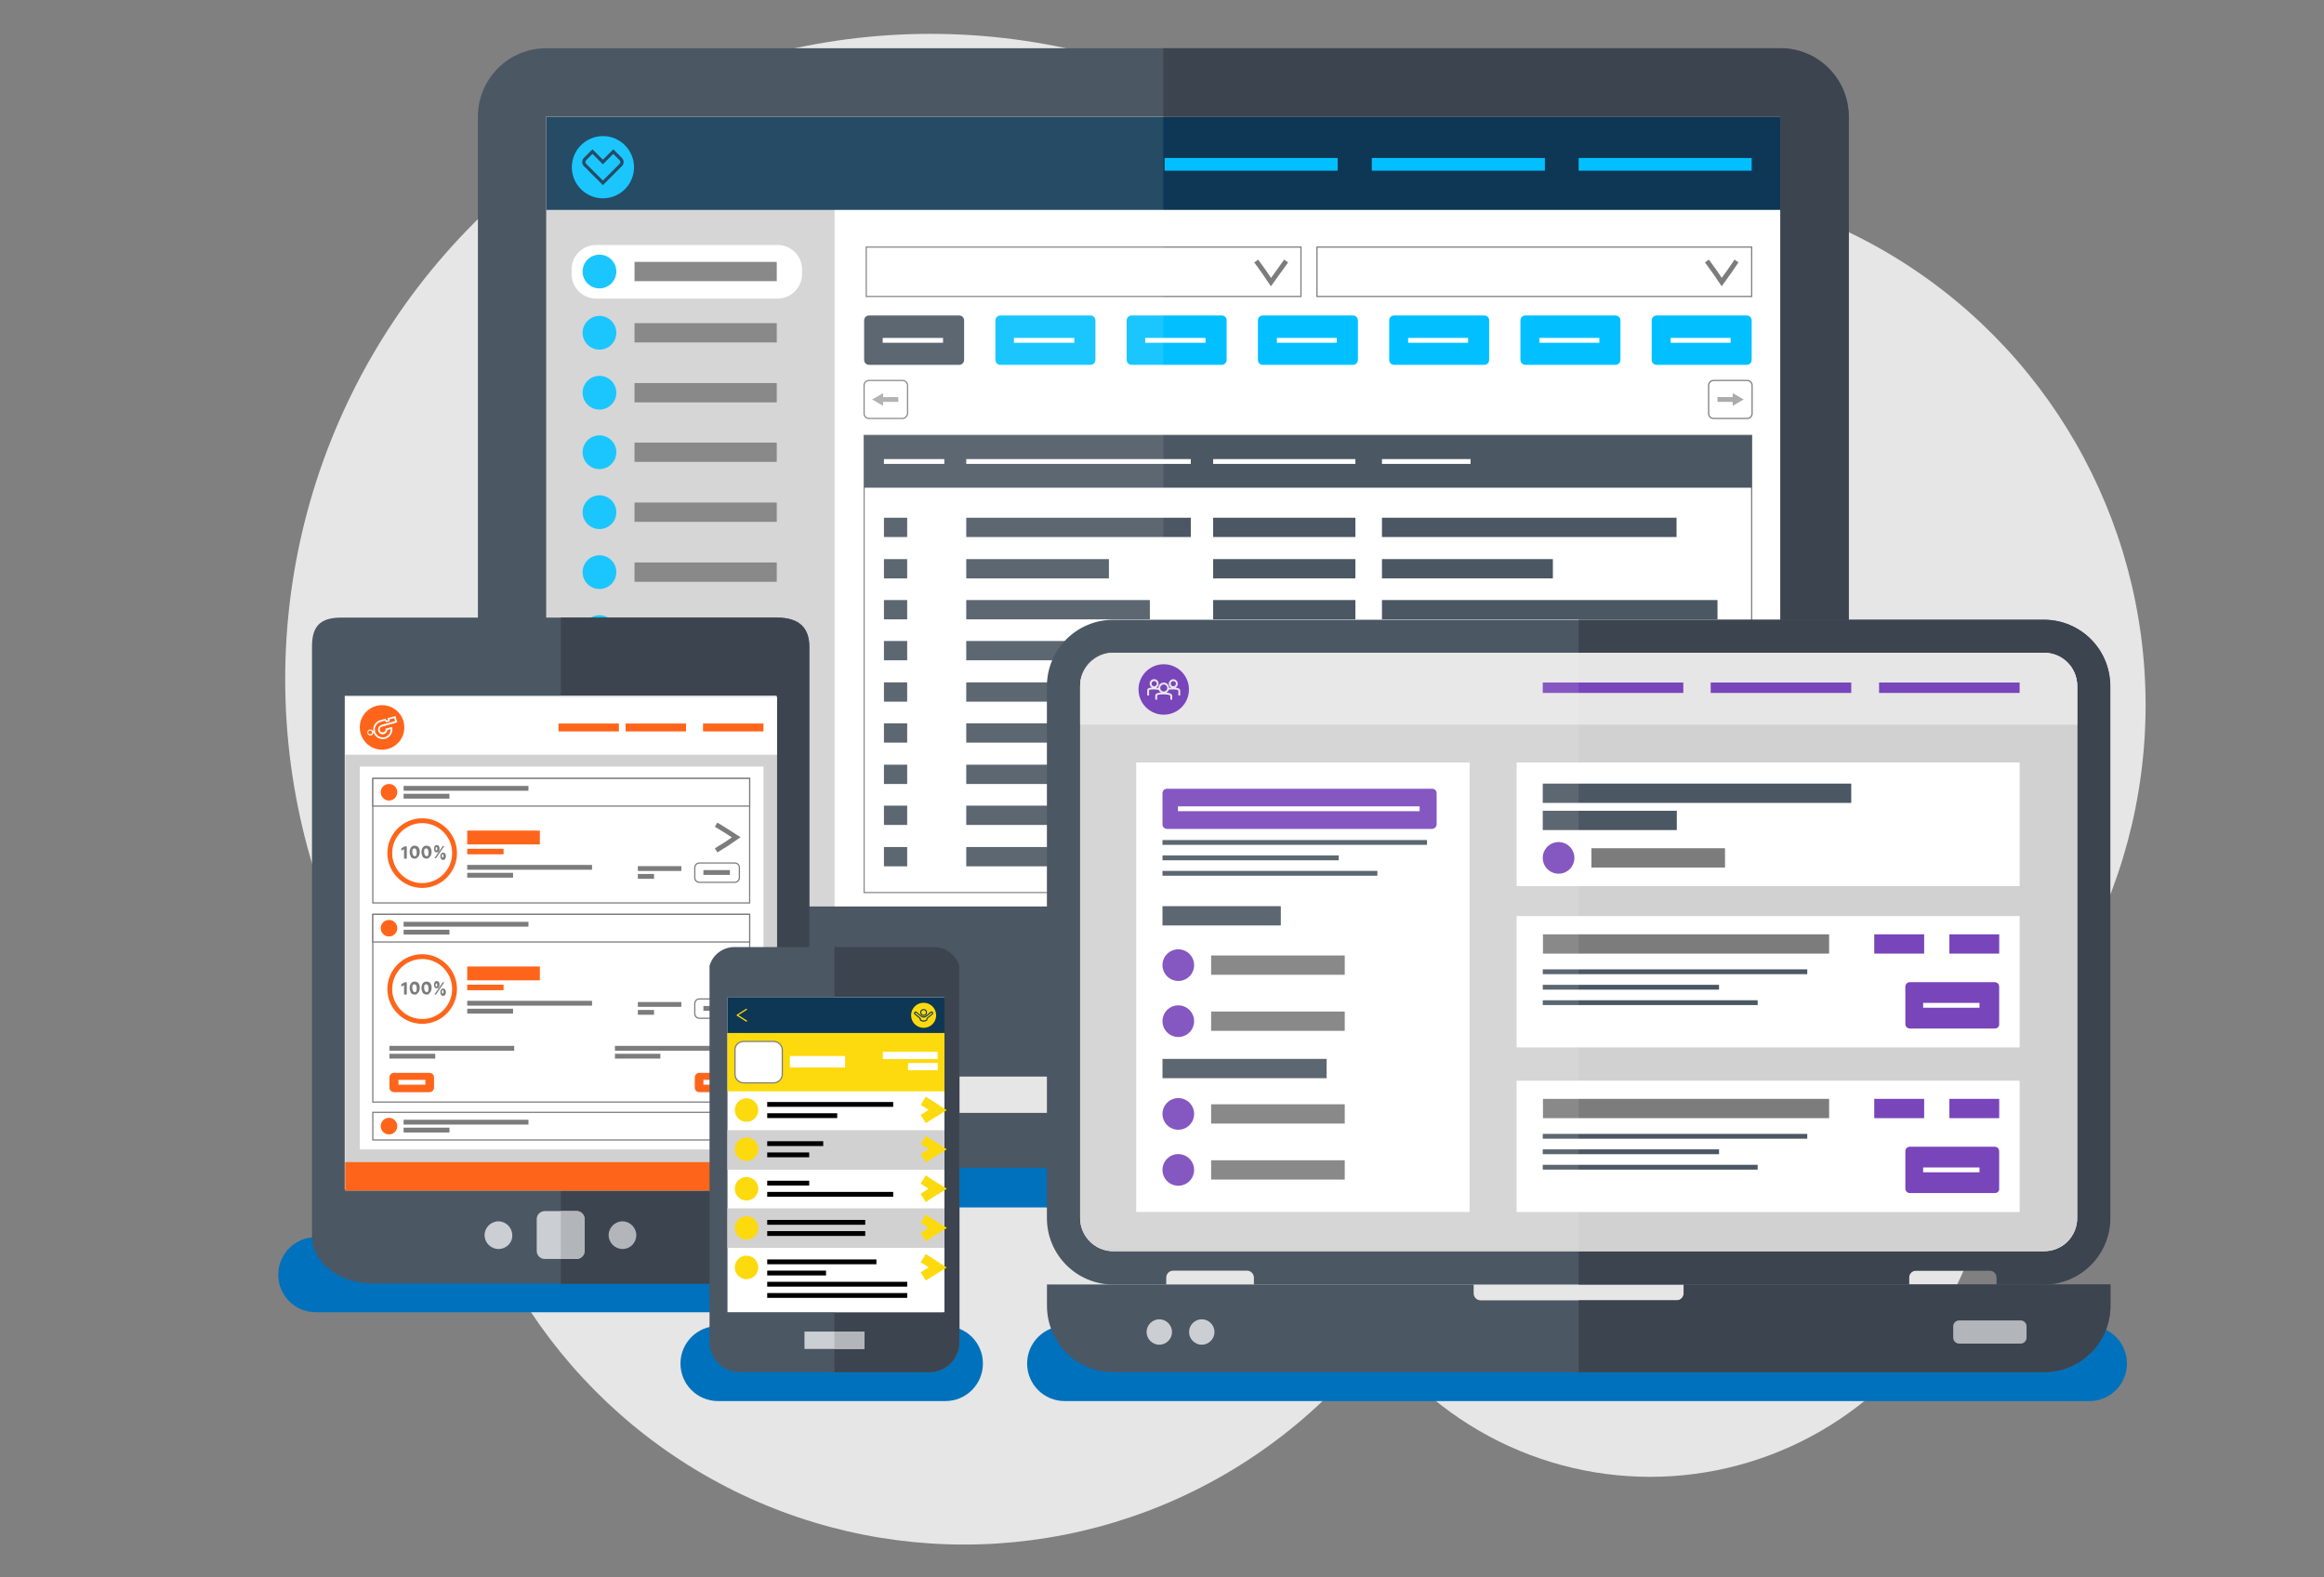 <?xml version="1.0" encoding="UTF-8"?>
<svg xmlns="http://www.w3.org/2000/svg" version="1.1" viewBox="0 0 482 327">
  <rect x="0" y="0" width="482" height="327" fill="#808080" stroke="none"/>
  <defs>
    <style>
      .cls-1 {
        fill: #fdda0d;
      }

      .cls-2, .cls-3, .cls-4, .cls-5, .cls-6, .cls-7, .cls-8, .cls-9, .cls-10, .cls-11, .cls-12 {
        stroke-miterlimit: 10;
      }

      .cls-2, .cls-3, .cls-4, .cls-5, .cls-6, .cls-7, .cls-8, .cls-9, .cls-11, .cls-12 {
        fill: none;
      }

      .cls-2, .cls-9 {
        stroke: #4b5763;
      }

      .cls-13 {
        fill: #7c7c7c;
      }

      .cls-3 {
        stroke: #000;
      }

      .cls-14 {
        fill: #0071bc;
      }

      .cls-15 {
        fill: #02c0ff;
      }

      .cls-16 {
        fill: #0d3754;
      }

      .cls-17, .cls-18, .cls-10, .cls-19 {
        fill: #fff;
      }

      .cls-4, .cls-5, .cls-18, .cls-10 {
        stroke: #7c7c7c;
      }

      .cls-4, .cls-9, .cls-12 {
        stroke-width: 4px;
      }

      .cls-6 {
        stroke: #fff;
      }

      .cls-18 {
        stroke-linecap: round;
        stroke-linejoin: round;
      }

      .cls-18, .cls-10 {
        stroke-width: .25px;
      }

      .cls-20 {
        fill: #4b5763;
      }

      .cls-21 {
        fill: #cbcfd3;
      }

      .cls-22 {
        fill: #fe651b;
      }

      .cls-7 {
        stroke: #fe651b;
      }

      .cls-8 {
        stroke: #ababab;
      }

      .cls-23 {
        fill: #56626e;
      }

      .cls-24 {
        fill: #b2b5b9;
      }

      .cls-25 {
        fill: #e3e2e2;
      }

      .cls-26 {
        fill: #3c444f;
      }

      .cls-27 {
        fill: #ababab;
      }

      .cls-11 {
        stroke: #fdda0d;
        stroke-width: 2px;
      }

      .cls-28 {
        fill: #7845ba;
      }

      .cls-12 {
        stroke: #7845ba;
      }

      .cls-29 {
        fill: #d1d1d1;
      }

      .cls-30 {
        fill: #e6e6e6;
      }

      .cls-19 {
        isolation: isolate;
        opacity: .1;
      }
    </style>
  </defs>
  <!-- Generator: Adobe Illustrator 28.6.0, SVG Export Plug-In . SVG Version: 1.2.0 Build 709)  -->
  <g>
    <g id="Layer_1">
      <ellipse class="cls-30" cx="199.96" cy="211.6" rx="108.14" ry="108.66"></ellipse>
      <ellipse class="cls-30" cx="342.25" cy="234.96" rx="70.92" ry="71.26"></ellipse>
      <ellipse class="cls-30" cx="336.86" cy="146.21" rx="108.14" ry="108.66"></ellipse>
      <circle class="cls-30" cx="192.97" cy="140.84" r="133.82"></circle>
      <path class="cls-14" d="M116.54,234.8h212.54c4.3,0,7.78,3.48,7.78,7.78h0c0,4.3-3.48,7.78-7.78,7.78H116.54c-4.3,0-7.78-3.48-7.78-7.78h0c0-4.3,3.48-7.78,7.78-7.78Z"></path>
      <path class="cls-14" d="M220.81,274.95h212.54c4.3,0,7.78,3.48,7.78,7.78h0c0,4.3-3.48,7.78-7.78,7.78h-212.54c-4.3,0-7.78-3.48-7.78-7.78h0c0-4.3,3.48-7.78,7.78-7.78Z"></path>
      <path class="cls-14" d="M148.91,274.95h47.17c4.3,0,7.78,3.48,7.78,7.78h0c0,4.3-3.48,7.78-7.78,7.78h-47.17c-4.3,0-7.78-3.48-7.78-7.78h0c0-4.3,3.48-7.78,7.78-7.78Z"></path>
      <path class="cls-14" d="M65.49,256.53h105.95c4.3,0,7.78,3.48,7.78,7.78h0c0,4.3-3.48,7.78-7.78,7.78h-105.95c-4.3,0-7.78-3.48-7.78-7.78h0c0-4.3,3.48-7.78,7.78-7.78Z"></path>
      <g>
        <rect class="cls-23" x="221.41" y="218.33" width="38.98" height="16.63"></rect>
        <g>
          <g>
            <polygon class="cls-17" points="374.33 22.87 111.2 22.87 111.2 192.77 111.2 192.77 374.33 192.77 374.33 22.87"></polygon>
            <polygon class="cls-25" points="374.33 22.87 241.28 22.87 241.28 192.77 241.28 192.77 374.33 192.77 374.33 22.87"></polygon>
            <g>
              <rect class="cls-17" x="113.3" y="24.79" width="256.47" height="165.7"></rect>
              <rect class="cls-29" x="113.3" y="24.79" width="59.79" height="165.7"></rect>
              <path class="cls-17" d="M161.27,61.91h-37.64c-2.8,0-5.08-2.28-5.08-5.08v-.96c0-2.8,2.28-5.08,5.08-5.08h37.64c2.8,0,5.08,2.28,5.08,5.08v.96c0,2.8-2.28,5.08-5.08,5.08Z"></path>
              <rect class="cls-16" x="113.3" y="24.18" width="256.47" height="19.34"></rect>
              <rect class="cls-15" x="241.54" y="32.76" width="35.89" height="2.63"></rect>
              <rect class="cls-15" x="284.52" y="32.76" width="35.89" height="2.63"></rect>
              <rect class="cls-15" x="327.41" y="32.76" width="35.89" height="2.63"></rect>
              <g>
                <line class="cls-4" x1="131.6" y1="56.3" x2="161.1" y2="56.3"></line>
                <circle class="cls-15" cx="124.33" cy="56.3" r="3.5"></circle>
              </g>
              <g>
                <line class="cls-4" x1="131.6" y1="69" x2="161.1" y2="69"></line>
                <circle class="cls-15" cx="124.33" cy="69" r="3.5"></circle>
              </g>
              <g>
                <line class="cls-4" x1="131.6" y1="81.43" x2="161.1" y2="81.43"></line>
                <circle class="cls-15" cx="124.33" cy="81.43" r="3.5"></circle>
              </g>
              <g>
                <line class="cls-4" x1="131.6" y1="93.77" x2="161.1" y2="93.77"></line>
                <circle class="cls-15" cx="124.33" cy="93.77" r="3.5"></circle>
              </g>
              <g>
                <line class="cls-4" x1="131.6" y1="106.2" x2="161.1" y2="106.2"></line>
                <circle class="cls-15" cx="124.33" cy="106.2" r="3.5"></circle>
              </g>
              <g>
                <line class="cls-4" x1="131.6" y1="118.63" x2="161.1" y2="118.63"></line>
                <circle class="cls-15" cx="124.33" cy="118.63" r="3.5"></circle>
              </g>
              <g>
                <line class="cls-4" x1="131.6" y1="131.06" x2="161.1" y2="131.06"></line>
                <circle class="cls-15" cx="124.33" cy="131.06" r="3.5"></circle>
              </g>
              <g>
                <rect class="cls-10" x="179.66" y="51.23" width="90.16" height="10.24"></rect>
                <polyline class="cls-5" points="266.75 54.12 265.18 56.3 263.6 58.49 262.11 56.3 260.54 54.12"></polyline>
              </g>
              <g>
                <rect class="cls-10" x="273.14" y="51.23" width="90.16" height="10.24"></rect>
                <polyline class="cls-5" points="360.15 54.12 358.66 56.3 357.09 58.49 355.6 56.3 354.02 54.12"></polyline>
              </g>
              <g>
                <path class="cls-20" d="M198.91,75.65h-18.64c-.61,0-1.05-.44-1.05-1.05v-8.14c0-.61.44-1.05,1.05-1.05h18.64c.61,0,1.05.44,1.05,1.05v8.14c0,.61-.44,1.05-1.05,1.05h0Z"></path>
                <line class="cls-6" x1="183.07" y1="70.57" x2="195.59" y2="70.57"></line>
              </g>
              <g>
                <path class="cls-10" d="M187.18,86.77h-6.92c-.61,0-1.05-.44-1.05-1.05v-5.78c0-.61.44-1.05,1.05-1.05h6.92c.61,0,1.05.44,1.05,1.05v5.78c0,.53-.53,1.05-1.05,1.05Z"></path>
                <g>
                  <line class="cls-8" x1="182.81" y1="82.83" x2="186.31" y2="82.83"></line>
                  <polygon class="cls-27" points="183.16 84.14 180.88 82.83 183.16 81.51 183.16 84.14"></polygon>
                </g>
              </g>
              <g>
                <path class="cls-10" d="M355.42,78.89h6.92c.61,0,1.05.44,1.05,1.05v5.78c0,.61-.44,1.05-1.05,1.05h-6.92c-.61,0-1.05-.44-1.05-1.05v-5.78c0-.61.44-1.05,1.05-1.05h0Z"></path>
                <g>
                  <line class="cls-8" x1="359.71" y1="82.83" x2="356.21" y2="82.83"></line>
                  <polygon class="cls-27" points="359.36 81.51 361.64 82.83 359.36 84.14 359.36 81.51"></polygon>
                </g>
              </g>
              <g>
                <path class="cls-15" d="M226.14,75.65h-18.64c-.61,0-1.05-.44-1.05-1.05v-8.14c0-.61.44-1.05,1.05-1.05h18.64c.61,0,1.05.44,1.05,1.05v8.14c0,.61-.44,1.05-1.05,1.05Z"></path>
                <line class="cls-6" x1="210.29" y1="70.57" x2="222.81" y2="70.57"></line>
              </g>
              <g>
                <path class="cls-15" d="M253.36,75.65h-18.64c-.61,0-1.05-.44-1.05-1.05v-8.14c0-.61.44-1.05,1.05-1.05h18.64c.61,0,1.05.44,1.05,1.05v8.14c0,.61-.44,1.05-1.05,1.05Z"></path>
                <line class="cls-6" x1="237.52" y1="70.57" x2="250.03" y2="70.57"></line>
              </g>
              <g>
                <path class="cls-15" d="M280.58,75.65h-18.64c-.61,0-1.05-.44-1.05-1.05v-8.14c0-.61.44-1.05,1.05-1.05h18.64c.61,0,1.05.44,1.05,1.05v8.14c0,.61-.44,1.05-1.05,1.05Z"></path>
                <line class="cls-6" x1="264.83" y1="70.57" x2="277.26" y2="70.57"></line>
              </g>
              <g>
                <path class="cls-15" d="M307.81,75.65h-18.64c-.61,0-1.05-.44-1.05-1.05v-8.14c0-.61.44-1.05,1.05-1.05h18.64c.61,0,1.05.44,1.05,1.05v8.14c0,.61-.44,1.05-1.05,1.05Z"></path>
                <line class="cls-6" x1="292.05" y1="70.57" x2="304.48" y2="70.57"></line>
              </g>
              <g>
                <path class="cls-15" d="M335.03,75.65h-18.64c-.61,0-1.05-.44-1.05-1.05v-8.14c0-.61.44-1.05,1.05-1.05h18.64c.61,0,1.05.44,1.05,1.05v8.14c0,.61-.44,1.05-1.05,1.05Z"></path>
                <line class="cls-6" x1="319.27" y1="70.57" x2="331.7" y2="70.57"></line>
              </g>
              <g>
                <path class="cls-15" d="M362.25,75.65h-18.64c-.61,0-1.05-.44-1.05-1.05v-8.14c0-.61.44-1.05,1.05-1.05h18.64c.61,0,1.05.44,1.05,1.05v8.14c0,.61-.44,1.05-1.05,1.05Z"></path>
                <line class="cls-6" x1="346.5" y1="70.57" x2="358.93" y2="70.57"></line>
              </g>
              <rect class="cls-10" x="179.22" y="90.27" width="184.08" height="94.8"></rect>
              <rect class="cls-20" x="179.22" y="90.27" width="184.08" height="10.85"></rect>
              <line class="cls-6" x1="183.33" y1="95.69" x2="195.85" y2="95.69"></line>
              <line class="cls-6" x1="200.4" y1="95.69" x2="246.97" y2="95.69"></line>
              <line class="cls-6" x1="251.61" y1="95.69" x2="281.11" y2="95.69"></line>
              <line class="cls-6" x1="286.62" y1="95.69" x2="305" y2="95.69"></line>
              <line class="cls-9" x1="183.33" y1="109.35" x2="188.15" y2="109.35"></line>
              <line class="cls-9" x1="200.4" y1="109.35" x2="246.97" y2="109.35"></line>
              <line class="cls-9" x1="251.61" y1="109.35" x2="281.11" y2="109.35"></line>
              <line class="cls-9" x1="286.62" y1="109.35" x2="347.72" y2="109.35"></line>
              <line class="cls-9" x1="183.33" y1="117.93" x2="188.15" y2="117.93"></line>
              <line class="cls-9" x1="200.4" y1="117.93" x2="229.99" y2="117.93"></line>
              <line class="cls-9" x1="251.61" y1="117.93" x2="281.11" y2="117.93"></line>
              <line class="cls-9" x1="286.62" y1="117.93" x2="322.07" y2="117.93"></line>
              <line class="cls-9" x1="183.33" y1="126.42" x2="188.15" y2="126.42"></line>
              <line class="cls-9" x1="200.4" y1="126.42" x2="238.48" y2="126.42"></line>
              <line class="cls-9" x1="251.61" y1="126.42" x2="281.11" y2="126.42"></line>
              <line class="cls-9" x1="286.62" y1="126.42" x2="356.21" y2="126.42"></line>
              <line class="cls-9" x1="183.33" y1="134.91" x2="188.15" y2="134.91"></line>
              <line class="cls-9" x1="200.4" y1="134.91" x2="221.41" y2="134.91"></line>
              <line class="cls-9" x1="251.61" y1="134.91" x2="281.11" y2="134.91"></line>
              <line class="cls-9" x1="286.62" y1="134.91" x2="330.65" y2="134.91"></line>
              <line class="cls-9" x1="183.33" y1="143.49" x2="188.15" y2="143.49"></line>
              <line class="cls-9" x1="200.4" y1="143.49" x2="238.48" y2="143.49"></line>
              <line class="cls-9" x1="251.61" y1="143.49" x2="281.11" y2="143.49"></line>
              <line class="cls-9" x1="286.62" y1="143.49" x2="347.72" y2="143.49"></line>
              <line class="cls-9" x1="183.33" y1="151.98" x2="188.15" y2="151.98"></line>
              <line class="cls-9" x1="200.4" y1="151.98" x2="229.99" y2="151.98"></line>
              <line class="cls-9" x1="251.61" y1="151.98" x2="281.11" y2="151.98"></line>
              <line class="cls-9" x1="286.62" y1="151.98" x2="322.07" y2="151.98"></line>
              <line class="cls-9" x1="183.33" y1="160.56" x2="188.15" y2="160.56"></line>
              <line class="cls-9" x1="200.4" y1="160.56" x2="246.97" y2="160.56"></line>
              <line class="cls-9" x1="251.61" y1="160.56" x2="281.11" y2="160.56"></line>
              <line class="cls-9" x1="286.62" y1="160.56" x2="347.72" y2="160.56"></line>
              <line class="cls-9" x1="183.33" y1="169.05" x2="188.15" y2="169.05"></line>
              <line class="cls-9" x1="200.4" y1="169.05" x2="238.48" y2="169.05"></line>
              <line class="cls-9" x1="251.61" y1="169.05" x2="281.11" y2="169.05"></line>
              <line class="cls-9" x1="286.62" y1="169.05" x2="356.21" y2="169.05"></line>
              <line class="cls-9" x1="183.33" y1="177.63" x2="188.15" y2="177.63"></line>
              <line class="cls-9" x1="200.4" y1="177.63" x2="229.99" y2="177.63"></line>
              <line class="cls-9" x1="251.61" y1="177.63" x2="281.11" y2="177.63"></line>
              <line class="cls-9" x1="286.62" y1="177.63" x2="330.65" y2="177.63"></line>
              <g>
                <path class="cls-15" d="M125.05,28.22c-3.56,0-6.45,2.89-6.45,6.45s2.89,6.45,6.45,6.45,6.45-2.89,6.45-6.45-2.89-6.45-6.45-6.45ZM128.99,34.44l-1.79,1.79-2.16,2.16-3.94-3.94c-.47-.47-.47-1.24,0-1.71l1.78-1.78,2.16,2.16,2.16-2.16,1.79,1.79c.47.47.47,1.23,0,1.69h0Z"></path>
                <path class="cls-15" d="M127.2,31.91l-2.16,2.16-2.16-2.16-1.31,1.31c-.21.21-.21.54,0,.75l3.47,3.47,2.16-2.16,1.31-1.31c.2-.2.2-.53,0-.74l-1.31-1.31h0Z"></path>
              </g>
            </g>
            <path class="cls-20" d="M369.25,10H113.3c-7.88,0-14.18,6.39-14.18,14.18v184.87c0,7.88,6.39,14.18,14.18,14.18h255.95c7.88,0,14.18-6.39,14.18-14.18V24.18c0-7.79-6.3-14.18-14.18-14.18ZM369.25,24.18v164.04c-.79-.18-1.66-.26-2.45-.26H115.84c-.88,0-1.66.09-2.54.26V24.18s255.95,0,255.95,0Z"></path>
            <path class="cls-20" d="M298.18,236.45c0,3.15-2.54,5.69-5.69,5.69h-102.41c-3.15,0-5.69-2.54-5.69-5.69h0c0-3.15,2.54-5.69,5.69-5.69h102.33c3.24,0,5.78,2.54,5.78,5.69h0Z"></path>
            <path class="cls-26" d="M369.25,10h-127.97v14.18h127.97v164.04c-.79-.18-1.66-.26-2.45-.26h-125.52v35.28h127.97c7.88,0,14.18-6.39,14.18-14.18V24.18c0-7.79-6.3-14.18-14.18-14.18Z"></path>
            <path class="cls-26" d="M292.49,230.76h-51.21v11.38h51.21c3.15.09,5.78-2.36,5.86-5.51.09-3.15-2.36-5.78-5.51-5.86h-.35Z"></path>
            <path class="cls-21" d="M249.77,204.67c0,4.64-3.76,8.4-8.4,8.4s-8.4-3.76-8.4-8.4,3.76-8.4,8.4-8.4,8.4,3.76,8.4,8.4h0Z"></path>
            <path class="cls-24" d="M241.28,196.18v16.89c4.64,0,8.4-3.76,8.4-8.4.09-4.64-3.76-8.49-8.4-8.49h0Z"></path>
          </g>
          <rect class="cls-19" x="113.3" y="24.09" width="127.97" height="163.86"></rect>
        </g>
      </g>
      <g>
        <g>
          <path class="cls-20" d="M349.2,266.34v1.84c0,.8-.64,1.44-1.44,1.44h-40.68c-.8,0-1.44-.64-1.44-1.44v-1.84h-88.5v4.4c0,7.61,6.17,13.78,13.78,13.78h193.01c7.61,0,13.78-6.17,13.78-13.78v-4.4h-88.5Z"></path>
          <path class="cls-26" d="M349.2,266.34v1.84c0,.8-.64,1.44-1.44,1.44h-20.34v14.9h96.51c7.61,0,13.78-6.17,13.78-13.78v-4.4h-88.5,0Z"></path>
          <path class="cls-20" d="M423.92,128.51h-193.01c-7.61,0-13.78,6.17-13.78,13.78v110.28c0,7.61,6.17,13.78,13.78,13.78h10.97v-1.44c0-.8.64-1.44,1.44-1.44h15.3c.8,0,1.44.64,1.44,1.44v1.44h135.83v-1.44c0-.8.64-1.44,1.44-1.44h15.3c.8,0,1.44.64,1.44,1.44v1.44h9.77c7.61,0,13.78-6.17,13.78-13.78v-110.28c.08-7.61-6.09-13.78-13.69-13.78h0Z"></path>
          <path class="cls-26" d="M423.92,128.51h-96.51v137.83h68.55v-1.44c0-.8.64-1.44,1.44-1.44h15.3c.8,0,1.44.64,1.44,1.44v1.44h9.77c7.61,0,13.78-6.17,13.78-13.78v-110.28c0-7.61-6.17-13.78-13.78-13.78Z"></path>
          <path class="cls-17" d="M430.81,252.56c0,3.84-3.04,6.89-6.89,6.89h-193.01c-3.84,0-6.89-3.12-6.89-6.89v-110.28c0-3.76,3.12-6.89,6.89-6.89h193.01c3.76,0,6.89,3.12,6.89,6.89v110.28Z"></path>
          <path class="cls-21" d="M240.44,278.83c-1.44,0-2.64-1.2-2.64-2.64s1.2-2.64,2.64-2.64,2.64,1.2,2.64,2.64-1.2,2.64-2.64,2.64h0Z"></path>
          <path class="cls-21" d="M249.25,278.83c-1.44,0-2.64-1.2-2.64-2.64s1.2-2.64,2.64-2.64,2.64,1.2,2.64,2.64-1.2,2.64-2.64,2.64h0Z"></path>
          <path class="cls-24" d="M420.31,277.39c0,.64-.56,1.2-1.2,1.2h-12.81c-.64,0-1.2-.56-1.2-1.2v-2.4c0-.64.56-1.2,1.2-1.2h12.81c.64,0,1.2.56,1.2,1.2v2.4Z"></path>
        </g>
        <path class="cls-29" d="M430.81,142.24v110.28c0,2.72-1.6,5.13-4,6.25-.88.4-1.84.64-2.88.64h-193.01c-3.84,0-6.89-3.12-6.89-6.89v-110.28c0-3.76,3.12-6.89,6.89-6.89h193.01c3.84,0,6.89,3.04,6.89,6.89Z"></path>
        <path class="cls-30" d="M430.81,142.24v8.01h-206.79v-8.01c0-3.76,3.12-6.89,6.89-6.89h193.01c3.84,0,6.89,3.04,6.89,6.89Z"></path>
        <rect class="cls-28" x="319.97" y="141.52" width="29.15" height="2.16"></rect>
        <rect class="cls-28" x="354.8" y="141.52" width="29.15" height="2.16"></rect>
        <rect class="cls-28" x="389.72" y="141.52" width="29.15" height="2.16"></rect>
        <rect class="cls-17" x="235.65" y="158.09" width="69.14" height="93.21"></rect>
        <rect class="cls-17" x="314.55" y="158.09" width="104.33" height="25.64"></rect>
        <g>
          <path class="cls-28" d="M297,171.87h-54.94c-.56,0-.96-.4-.96-.96v-6.41c0-.56.4-.96.96-.96h54.94c.56,0,.96.4.96.96v6.41c0,.48-.4.96-.96.96Z"></path>
          <line class="cls-6" x1="244.3" y1="167.7" x2="294.43" y2="167.7"></line>
        </g>
        <line class="cls-2" x1="241.1" y1="174.68" x2="295.96" y2="174.68"></line>
        <line class="cls-9" x1="241.1" y1="221.56" x2="275.14" y2="221.56"></line>
        <line class="cls-2" x1="241.1" y1="181.08" x2="285.67" y2="181.08"></line>
        <line class="cls-2" x1="241.1" y1="177.88" x2="277.66" y2="177.88"></line>
        <line class="cls-9" x1="241.1" y1="189.89" x2="265.64" y2="189.89"></line>
        <g>
          <line class="cls-4" x1="251.19" y1="200.12" x2="278.9" y2="200.12"></line>
          <circle class="cls-28" cx="244.38" cy="200.12" r="3.28"></circle>
        </g>
        <g>
          <line class="cls-4" x1="251.19" y1="211.74" x2="278.9" y2="211.74"></line>
          <circle class="cls-28" cx="244.38" cy="211.74" r="3.28"></circle>
        </g>
        <g>
          <line class="cls-4" x1="251.19" y1="230.97" x2="278.9" y2="230.97"></line>
          <circle class="cls-28" cx="244.38" cy="230.97" r="3.28"></circle>
        </g>
        <g>
          <line class="cls-4" x1="251.19" y1="242.58" x2="278.9" y2="242.58"></line>
          <circle class="cls-28" cx="244.38" cy="242.58" r="3.28"></circle>
        </g>
        <line class="cls-9" x1="319.97" y1="164.48" x2="383.95" y2="164.48"></line>
        <line class="cls-9" x1="319.97" y1="170.11" x2="347.77" y2="170.11"></line>
        <g>
          <line class="cls-4" x1="330.06" y1="177.88" x2="357.77" y2="177.88"></line>
          <circle class="cls-28" cx="323.25" cy="177.88" r="3.28"></circle>
        </g>
        <g>
          <rect class="cls-17" x="314.55" y="189.95" width="104.33" height="27.23"></rect>
          <line class="cls-4" x1="320.01" y1="195.73" x2="379.36" y2="195.73"></line>
          <line class="cls-12" x1="388.72" y1="195.73" x2="399.07" y2="195.73"></line>
          <line class="cls-12" x1="404.3" y1="195.73" x2="414.64" y2="195.73"></line>
          <g>
            <path class="cls-28" d="M413.75,213.26h-17.62c-.56,0-.96-.4-.96-.96v-7.69c0-.56.4-.96.96-.96h17.54c.56,0,.96.4.96.96v7.69c.08.56-.4.96-.88.96h0Z"></path>
            <line class="cls-6" x1="398.86" y1="208.45" x2="410.55" y2="208.45"></line>
          </g>
          <line class="cls-2" x1="319.97" y1="201.49" x2="374.83" y2="201.49"></line>
          <line class="cls-2" x1="319.97" y1="207.9" x2="364.54" y2="207.9"></line>
          <line class="cls-2" x1="319.97" y1="204.7" x2="356.53" y2="204.7"></line>
        </g>
        <g>
          <rect class="cls-17" x="314.55" y="224.08" width="104.33" height="27.23"></rect>
          <line class="cls-4" x1="320.01" y1="229.85" x2="379.36" y2="229.85"></line>
          <line class="cls-12" x1="388.72" y1="229.85" x2="399.07" y2="229.85"></line>
          <line class="cls-12" x1="404.3" y1="229.85" x2="414.64" y2="229.85"></line>
          <g>
            <path class="cls-28" d="M413.75,247.38h-17.62c-.56,0-.96-.4-.96-.96v-7.69c0-.56.4-.96.96-.96h17.54c.56,0,.96.4.96.96v7.69c.08.56-.4.96-.88.96h0Z"></path>
            <line class="cls-6" x1="398.86" y1="242.57" x2="410.55" y2="242.57"></line>
          </g>
          <line class="cls-2" x1="319.97" y1="235.61" x2="374.83" y2="235.61"></line>
          <line class="cls-2" x1="319.97" y1="242.02" x2="364.54" y2="242.02"></line>
          <line class="cls-2" x1="319.97" y1="238.82" x2="356.53" y2="238.82"></line>
        </g>
        <path class="cls-19" d="M327.41,259.1h-96.83c-3.6,0-6.57-2.96-6.57-6.57v-110.68c0-3.6,2.96-6.57,6.57-6.57h96.83v123.81h0Z"></path>
        <g>
          <g>
            <path class="cls-28" d="M241.36,137.73c-2.89,0-5.23,2.34-5.23,5.23s2.34,5.23,5.23,5.23,5.23-2.34,5.23-5.23-2.34-5.23-5.23-5.23ZM244.78,144.2h-.39v-1.02s-.03-.23-1.05-.23h-.08c-.22,0-.65,0-.86.08-.03.08-.07.15-.11.22-.1.15-.23.28-.39.36,0,0-.01,0-.02,0,0,0,.01,0,.02,0,.13.01.26.02.39.05.43.08.83.26.83.66v.75h-.39v-.75c0-.08-.1-.34-1.37-.34h-.1c-.34,0-1.04,0-1.23.19-.03.03-.04.05-.04.09v.82h-.39v-.82c0-.14.05-.26.15-.36.15-.15.4-.23.67-.26.13-.02.26-.03.38-.03-.16-.09-.29-.21-.38-.36-.03-.05-.06-.11-.09-.17-.11-.06-.37-.13-.96-.13h-.08c-.26,0-.81,0-.95.14-.01.01-.02.02-.02.04v1.07h-.39v-1.07c0-.12.05-.23.13-.32.18-.18.49-.23.86-.25-.28-.16-.48-.46-.48-.81,0-.51.41-.93.93-.93s.93.42.93.93c0,.35-.2.66-.49.82.14.01.3.03.44.07,0-.61.5-1.11,1.11-1.11s1.1.48,1.11,1.09c.13-.03.27-.04.42-.04-.29-.16-.48-.46-.48-.81,0-.51.42-.93.93-.93s.93.42.93.93c0,.35-.2.66-.49.82.45.03,1,.16,1,.61v1.02h0Z"></path>
            <path class="cls-28" d="M239.92,141.76c0,.3-.24.54-.54.54s-.54-.24-.54-.54.24-.54.54-.54.54.24.54.54Z"></path>
            <path class="cls-28" d="M240.81,143.61h0s0,0,0,0Z"></path>
            <path class="cls-28" d="M242.09,142.65s0,.09-.01.14c-.03.13-.08.24-.17.34-.13.15-.33.25-.55.25s-.42-.1-.55-.25c-.07-.08-.12-.17-.15-.28-.02-.06-.03-.13-.03-.2,0-.4.33-.73.73-.73s.73.33.73.73h0Z"></path>
            <path class="cls-28" d="M243.89,141.76c0,.3-.24.54-.54.54s-.54-.24-.54-.54.24-.54.54-.54.54.24.54.54Z"></path>
          </g>
          <path class="cls-28" d="M240.81,143.61h0s0,0,0,0h0Z"></path>
        </g>
      </g>
      <g>
        <g>
          <g>
            <path class="cls-20" d="M161.11,128.06h-90.37c-4.75,0-6.03,2.21-6.03,6.06v122.23c0,5.33,5.57,9.75,12.37,9.75h78.4c6.8,0,12.37-4.42,12.37-9.75v-122.23c0-3.85-1.99-6.06-6.74-6.06Z"></path>
            <path class="cls-26" d="M161.11,128.06h-44.79v138.13h39.16c6.8,0,12.37-4.42,12.37-9.75v-122.32c0-3.85-1.99-6.06-6.74-6.06h0Z"></path>
            <path class="cls-21" d="M103.37,258.98c-1.56,0-2.87-1.31-2.87-2.87s1.31-2.87,2.87-2.87,2.87,1.31,2.87,2.87h0c.08,1.56-1.23,2.87-2.87,2.87Z"></path>
            <path class="cls-21" d="M112.96,251.12h6.64c.9,0,1.64.74,1.64,1.64v6.64c0,.9-.74,1.64-1.64,1.64h-6.64c-.9,0-1.64-.74-1.64-1.64h0v-6.64c0-.9.74-1.64,1.64-1.64Z"></path>
            <path class="cls-24" d="M129.1,258.98c-1.56,0-2.87-1.31-2.87-2.87s1.31-2.87,2.87-2.87,2.87,1.31,2.87,2.87h0c0,1.56-1.23,2.87-2.87,2.87h0Z"></path>
            <rect class="cls-17" x="71.5" y="144.28" width="89.55" height="102.33"></rect>
            <rect class="cls-25" x="116.24" y="144.28" width="44.81" height="102.33"></rect>
            <path class="cls-24" d="M119.6,251.12h-3.28v9.91h3.28c.9,0,1.64-.74,1.64-1.64v-6.64c0-.9-.74-1.64-1.64-1.64Z"></path>
          </g>
          <g>
            <rect class="cls-29" x="71.59" y="144.53" width="89.55" height="102.33"></rect>
            <rect class="cls-17" x="71.59" y="144.53" width="89.55" height="11.96"></rect>
            <rect class="cls-22" x="115.83" y="150.02" width="12.53" height="1.64"></rect>
            <rect class="cls-22" x="129.75" y="150.02" width="12.53" height="1.64"></rect>
            <rect class="cls-22" x="145.81" y="150.02" width="12.53" height="1.64"></rect>
            <rect class="cls-22" x="71.59" y="240.96" width="89.55" height="5.9"></rect>
            <rect class="cls-17" x="74.62" y="158.95" width="83.73" height="79.39"></rect>
            <rect class="cls-10" x="77.32" y="161.41" width="78.16" height="25.81"></rect>
            <rect class="cls-10" x="77.32" y="161.41" width="78.16" height="5.73"></rect>
            <g>
              <line class="cls-5" x1="83.71" y1="163.46" x2="109.6" y2="163.46"></line>
              <line class="cls-5" x1="83.71" y1="165.09" x2="93.22" y2="165.09"></line>
            </g>
            <circle class="cls-22" cx="80.68" cy="164.27" r="1.72"></circle>
            <path class="cls-7" d="M87.56,183.61h0c-3.69,0-6.72-3.03-6.72-6.72h0c0-3.69,3.03-6.72,6.72-6.72h0c3.69,0,6.72,3.03,6.72,6.72h0c0,3.69-3.03,6.72-6.72,6.72Z"></path>
            <rect class="cls-22" x="96.9" y="172.22" width="15.07" height="2.87"></rect>
            <rect class="cls-22" x="96.9" y="175.99" width="7.54" height="1.15"></rect>
            <g>
              <path class="cls-13" d="M84.37,175.5v2.54h-.57v-1.97h0l-.57.33v-.49l.66-.41h.49,0Z"></path>
              <path class="cls-13" d="M86.01,178.04c-.25,0-.41-.08-.57-.16s-.25-.25-.33-.49c-.08-.16-.16-.41-.16-.74,0-.25.08-.49.16-.74.08-.16.25-.33.33-.41.16-.08.33-.16.57-.16s.41.08.57.16c.16.08.25.25.33.41s.16.41.16.74c0,.25-.08.49-.16.74-.08.16-.25.33-.33.41-.16.16-.33.25-.57.25ZM86.01,177.55c.16,0,.25-.08.33-.16.08-.16.08-.33.08-.66,0-.16,0-.33-.08-.49s-.08-.25-.16-.25c-.08-.08-.16-.08-.25-.08-.16,0-.25.08-.33.16s-.08.33-.08.57c0,.16,0,.33.08.49,0,.08.08.25.16.25.08.16.16.16.25.16h0Z"></path>
              <path class="cls-13" d="M88.46,178.04c-.25,0-.41-.08-.57-.16s-.25-.25-.33-.49c-.08-.16-.16-.41-.16-.74,0-.25.08-.49.16-.74.08-.16.25-.33.33-.41.16-.08.33-.16.57-.16s.41.08.57.16c.16.08.25.25.33.41s.16.41.16.74c0,.25-.08.49-.16.74-.08.16-.25.33-.33.41-.16.16-.33.25-.57.25ZM88.46,177.55c.16,0,.25-.08.33-.16.08-.16.08-.33.08-.66,0-.16,0-.33-.08-.49s-.08-.25-.16-.25c-.08-.08-.16-.08-.25-.08-.16,0-.25.08-.33.16s-.08.33-.08.57c0,.16,0,.33.08.49,0,.08.08.25.16.25.08.16.16.16.25.16h0Z"></path>
              <path class="cls-13" d="M90.02,176.07v-.16c0-.08,0-.16.08-.33s.08-.16.16-.25.16-.08.33-.08.25,0,.33.08.16.16.16.25c.08.08.08.16.08.33v.16c0,.08,0,.16-.08.33-.08.08-.08.16-.16.25s-.16.08-.33.08-.25,0-.33-.08-.16-.08-.16-.25c-.08-.16-.08-.25-.08-.33ZM90.1,177.96l1.72-2.54h.33l-1.72,2.54h-.33ZM90.35,175.91v.33c0,.08.08.08.16.08s.08,0,.16-.08v-.49c0-.08-.08-.08-.16-.08s-.08,0-.16.08c.08.08,0,.16,0,.16h0ZM91.33,177.55v-.16c0-.08,0-.16.08-.25s.08-.16.16-.25.16-.08.33-.08.25,0,.33.08.16.16.16.25c.08.08.08.16.08.33v.16c0,.08,0,.16-.08.33-.08.08-.08.16-.16.25s-.16.08-.33.08-.25,0-.33-.08-.16-.16-.16-.25c-.08-.25-.08-.33-.08-.41h0ZM91.66,177.38v.33c0,.08.08.08.16.08s.08,0,.16-.08v-.49c0-.08-.08-.08-.16-.08s-.08,0-.16.08v.16h0Z"></path>
            </g>
            <polyline class="cls-5" points="148.52 170.99 150.65 172.3 152.69 173.61 150.65 175.01 148.52 176.32"></polyline>
            <path class="cls-18" d="M152.37,182.95h-7.29c-.57,0-.98-.41-.98-.98v-2.05c0-.57.41-.98.98-.98h7.29c.57,0,.98.41.98.98v2.05c0,.49-.41.98-.98.98Z"></path>
            <g>
              <line class="cls-5" x1="96.9" y1="179.84" x2="122.79" y2="179.84"></line>
              <line class="cls-5" x1="96.9" y1="181.48" x2="106.41" y2="181.48"></line>
            </g>
            <g>
              <line class="cls-5" x1="132.29" y1="180.09" x2="141.31" y2="180.09"></line>
              <line class="cls-5" x1="132.29" y1="181.72" x2="135.65" y2="181.72"></line>
            </g>
            <line class="cls-5" x1="145.89" y1="180.91" x2="151.38" y2="180.91"></line>
            <rect class="cls-10" x="77.32" y="189.59" width="78.16" height="38.92"></rect>
            <rect class="cls-10" x="77.32" y="189.59" width="78.16" height="5.73"></rect>
            <g>
              <line class="cls-5" x1="83.71" y1="191.64" x2="109.6" y2="191.64"></line>
              <line class="cls-5" x1="83.71" y1="193.28" x2="93.22" y2="193.28"></line>
            </g>
            <circle class="cls-22" cx="80.68" cy="192.46" r="1.72"></circle>
            <rect class="cls-10" x="77.32" y="230.64" width="78.16" height="5.73"></rect>
            <g>
              <line class="cls-5" x1="83.71" y1="232.68" x2="109.6" y2="232.68"></line>
              <line class="cls-5" x1="83.71" y1="234.32" x2="93.22" y2="234.32"></line>
            </g>
            <circle class="cls-22" cx="80.68" cy="233.5" r="1.72"></circle>
            <path class="cls-7" d="M87.56,211.79h0c-3.69,0-6.72-3.03-6.72-6.72h0c0-3.69,3.03-6.72,6.72-6.72h0c3.69,0,6.72,3.03,6.72,6.72h0c0,3.69-3.03,6.72-6.72,6.72Z"></path>
            <rect class="cls-22" x="96.9" y="200.4" width="15.07" height="2.87"></rect>
            <rect class="cls-22" x="96.9" y="204.17" width="7.54" height="1.15"></rect>
            <g>
              <path class="cls-13" d="M84.37,203.68v2.54h-.57v-1.97h0l-.57.33v-.49l.66-.41h.49,0Z"></path>
              <path class="cls-13" d="M86.01,206.22c-.25,0-.41-.08-.57-.16s-.25-.25-.33-.49c-.08-.16-.16-.41-.16-.74,0-.25.08-.49.16-.74.08-.16.25-.33.33-.41.16-.08.33-.16.57-.16s.41.08.57.16c.16.08.25.25.33.41s.16.41.16.74c0,.25-.08.49-.16.74-.08.16-.25.33-.33.41-.16.25-.33.25-.57.25ZM86.01,205.73c.16,0,.25-.08.33-.16.08-.16.08-.33.08-.66,0-.16,0-.33-.08-.49s-.08-.25-.16-.25c-.08-.08-.16-.08-.25-.08-.16,0-.25.08-.33.16s-.08.33-.08.57c0,.16,0,.33.08.49,0,.08.08.25.16.25.08.16.16.16.25.16h0Z"></path>
              <path class="cls-13" d="M88.46,206.22c-.25,0-.41-.08-.57-.16s-.25-.25-.33-.49c-.08-.16-.16-.41-.16-.74,0-.25.08-.49.16-.74.08-.16.25-.33.33-.41.16-.08.33-.16.57-.16s.41.08.57.16c.16.08.25.25.33.41s.16.41.16.74c0,.25-.08.49-.16.74-.08.16-.25.33-.33.41-.16.25-.33.25-.57.25ZM88.46,205.73c.16,0,.25-.08.33-.16.08-.16.08-.33.08-.66,0-.16,0-.33-.08-.49s-.08-.25-.16-.25c-.08-.08-.16-.08-.25-.08-.16,0-.25.08-.33.16s-.08.33-.08.57c0,.16,0,.33.08.49,0,.08.08.25.16.25.08.16.16.16.25.16h0Z"></path>
              <path class="cls-13" d="M90.02,204.25v-.16c0-.08,0-.16.08-.33s.08-.16.16-.25.16-.08.33-.08.25,0,.33.08.16.16.16.25c.08.08.08.16.08.33v.16c0,.08,0,.16-.08.33-.08.08-.08.16-.16.25s-.16.08-.33.08-.25,0-.33-.08-.16-.08-.16-.25c-.08-.08-.08-.25-.08-.33ZM90.1,206.22l1.72-2.54h.33l-1.72,2.54h-.33ZM90.35,204.17v.33c0,.08.08.08.16.08s.08,0,.16-.08v-.49c0-.08-.08-.08-.16-.08s-.08,0-.16.08c.08,0,0,.08,0,.16h0ZM91.33,205.73v-.16c0-.08,0-.16.08-.25s.08-.16.16-.25.16-.08.33-.08.25,0,.33.08.16.16.16.25c.08.08.08.16.08.33v.16c0,.08,0,.16-.08.33-.08.08-.08.16-.16.25s-.16.08-.33.08-.25,0-.33-.08-.16-.16-.16-.25c-.08-.25-.08-.33-.08-.41h0ZM91.66,205.57v.33c0,.08.08.08.16.08s.08,0,.16-.08v-.49c0-.08-.08-.08-.16-.08s-.08,0-.16.08v.16h0Z"></path>
            </g>
            <polyline class="cls-5" points="149.17 199.17 151.3 200.49 153.35 201.88 151.3 203.19 149.17 204.5"></polyline>
            <path class="cls-18" d="M152.37,211.14h-7.29c-.57,0-.98-.41-.98-.98v-2.05c0-.57.41-.98.98-.98h7.29c.57,0,.98.41.98.98v2.05c0,.57-.41.98-.98.98Z"></path>
            <g>
              <line class="cls-5" x1="96.9" y1="208.02" x2="122.79" y2="208.02"></line>
              <line class="cls-5" x1="96.9" y1="209.66" x2="106.41" y2="209.66"></line>
            </g>
            <g>
              <line class="cls-5" x1="80.76" y1="217.36" x2="106.65" y2="217.36"></line>
              <line class="cls-5" x1="80.76" y1="219" x2="90.27" y2="219"></line>
            </g>
            <g>
              <line class="cls-5" x1="127.54" y1="217.36" x2="153.35" y2="217.36"></line>
              <line class="cls-5" x1="127.54" y1="219" x2="136.96" y2="219"></line>
            </g>
            <g>
              <line class="cls-5" x1="132.29" y1="208.27" x2="141.31" y2="208.27"></line>
              <line class="cls-5" x1="132.29" y1="209.91" x2="135.65" y2="209.91"></line>
            </g>
            <line class="cls-5" x1="145.89" y1="209.09" x2="151.38" y2="209.09"></line>
            <path class="cls-22" d="M89.04,226.46h-7.29c-.57,0-.98-.41-.98-.98v-2.05c0-.57.41-.98.98-.98h7.29c.57,0,.98.41.98.98v2.05c0,.57-.41.98-.98.98Z"></path>
            <line class="cls-6" x1="82.65" y1="224.41" x2="88.22" y2="224.41"></line>
            <g>
              <path class="cls-22" d="M152.37,226.46h-7.29c-.57,0-.98-.41-.98-.98v-2.05c0-.57.41-.98.98-.98h7.29c.57,0,.98.41.98.98v2.05c0,.57-.41.98-.98.98Z"></path>
              <line class="cls-6" x1="145.89" y1="224.41" x2="151.38" y2="224.41"></line>
            </g>
          </g>
        </g>
        <g>
          <path class="cls-22" d="M79.09,150.31l2.76-.75h.07s-.01-.08-.01-.08l-.13-.51v-.07s-.08.01-.08.01l-.94.26.11.38-.78.22-.12-.17-.12-.17-.9.24c-.87.24-1.38,1.14-1.16,2.02.24.87,1.14,1.38,2.02,1.16.71-.2,1.21-.85,1.21-1.59v-.09l-.09.03-.54.15h-.05s-.01.07-.01.07c-.08.52-.56.89-1.09.82-.52-.08-.89-.56-.82-1.09.05-.4.34-.71.7-.81h0Z"></path>
          <path class="cls-22" d="M76.81,151.47c-.05,0-.09,0-.15.01-.22.05-.34.28-.28.5s.28.34.5.28c.22-.05.34-.28.28-.5-.04-.16-.19-.27-.35-.3h0Z"></path>
          <path class="cls-22" d="M79.24,146.21c-2.55,0-4.62,2.07-4.62,4.62s2.07,4.62,4.62,4.62,4.62-2.07,4.62-4.62h0c.01-2.55-2.07-4.62-4.62-4.62ZM78.75,151.4c.07.26.28.43.54.46.35.04.66-.22.69-.56v-.13s-.01-.05-.01-.08l1.32-.36.04.13c.01.08.03.17.04.26.07,1.1-.77,2.06-1.86,2.12-.85.05-1.63-.43-1.96-1.21l-.08-.2-.05.22c-.09.34-.43.52-.77.44-.34-.09-.52-.43-.44-.77.05-.22.23-.38.44-.44.08-.03.15-.03.23-.01.15.01.3.08.39.2l.15.16v-.22c-.08-.95.52-1.83,1.45-2.08l.78-.22.15-.04.15-.04.22.31.05.08.28-.08-.12-.43.3-.08,1.34-.36.36,1.32-3.16.87c-.35.07-.55.42-.46.75h0Z"></path>
        </g>
      </g>
      <g>
        <path class="cls-20" d="M193.79,196.37h-41.46c-2.38,0-4.53,1.57-5.17,3.89v78.04c0,3.43,2.79,6.21,6.21,6.21h39.43c3.43,0,6.21-2.79,6.21-6.21v-78.04c-.7-2.26-2.85-3.83-5.23-3.89h0Z"></path>
        <path class="cls-26" d="M193.79,196.37h-20.73v88.14h19.68c3.43,0,6.21-2.79,6.21-6.21v-78.04c-.64-2.26-2.79-3.83-5.17-3.89h0Z"></path>
        <rect class="cls-21" x="166.85" y="276.1" width="12.43" height="3.6"></rect>
        <rect class="cls-25" x="173.06" y="206.76" width="22.53" height="65.32"></rect>
        <g>
          <rect class="cls-17" x="150.88" y="206.76" width="45" height="65.32"></rect>
          <rect class="cls-29" x="150.88" y="234.35" width="45" height="8.19"></rect>
          <rect class="cls-29" x="150.88" y="250.55" width="45" height="8.19"></rect>
          <rect class="cls-16" x="150.88" y="206.76" width="45" height="7.43"></rect>
          <rect class="cls-1" x="150.88" y="214.2" width="45" height="12.08"></rect>
          <path class="cls-1" d="M154.94,211.76c.06-.06,0-.12-.06-.17l-1.74-1.1,1.74-1.1c.06-.06.06-.12.06-.17-.06-.06-.12-.06-.17-.06l-1.92,1.22c-.06,0-.06.06-.06.12s0,.12.06.12l1.92,1.22h.06s.08-.02.12-.06h0Z"></path>
          <path class="cls-10" d="M154.24,215.94h6.21c.99,0,1.8.81,1.8,1.8v4.99c0,.99-.81,1.8-1.8,1.8h-6.21c-.99,0-1.8-.81-1.8-1.8v-4.99c-.06-.99.75-1.8,1.8-1.8Z"></path>
          <rect class="cls-17" x="163.83" y="218.96" width="11.44" height="2.38"></rect>
          <rect class="cls-17" x="183.1" y="218.09" width="11.38" height="1.51"></rect>
          <rect class="cls-17" x="188.33" y="220.41" width="6.16" height="1.51"></rect>
          <g>
            <polyline class="cls-11" points="191.47 228.25 192.97 229.18 194.48 230.17 192.97 231.09 191.47 232.02"></polyline>
            <circle class="cls-1" cx="154.83" cy="230.17" r="2.44"></circle>
            <g>
              <line class="cls-3" x1="159.12" y1="229" x2="185.25" y2="229"></line>
              <line class="cls-3" x1="159.12" y1="231.33" x2="173.64" y2="231.33"></line>
            </g>
          </g>
          <g>
            <polyline class="cls-11" points="191.47 236.38 192.97 237.31 194.48 238.29 192.97 239.22 191.47 240.15"></polyline>
            <circle class="cls-1" cx="154.83" cy="238.29" r="2.44"></circle>
            <g>
              <line class="cls-3" x1="159.12" y1="237.13" x2="170.74" y2="237.13"></line>
              <line class="cls-3" x1="159.12" y1="239.46" x2="167.83" y2="239.46"></line>
            </g>
          </g>
          <g>
            <polyline class="cls-11" points="191.47 244.57 192.97 245.55 194.48 246.48 192.97 247.41 191.47 248.4"></polyline>
            <circle class="cls-1" cx="154.83" cy="246.48" r="2.44"></circle>
            <g>
              <line class="cls-3" x1="159.12" y1="245.32" x2="167.83" y2="245.32"></line>
              <line class="cls-3" x1="159.12" y1="247.64" x2="185.25" y2="247.64"></line>
            </g>
          </g>
          <g>
            <polyline class="cls-11" points="191.47 252.7 192.97 253.68 194.48 254.61 192.97 255.54 191.47 256.53"></polyline>
            <circle class="cls-1" cx="154.83" cy="254.61" r="2.44"></circle>
            <g>
              <line class="cls-3" x1="159.12" y1="253.45" x2="179.45" y2="253.45"></line>
              <line class="cls-3" x1="159.12" y1="255.77" x2="179.45" y2="255.77"></line>
            </g>
          </g>
          <g>
            <polyline class="cls-11" points="191.47 260.88 192.97 261.81 194.48 262.8 192.97 263.73 191.47 264.66"></polyline>
            <circle class="cls-1" cx="154.83" cy="262.8" r="2.44"></circle>
            <g>
              <line class="cls-3" x1="159.12" y1="261.64" x2="181.77" y2="261.64"></line>
              <line class="cls-3" x1="159.12" y1="263.96" x2="171.32" y2="263.96"></line>
              <line class="cls-3" x1="159.12" y1="266.28" x2="188.16" y2="266.28"></line>
              <line class="cls-3" x1="159.12" y1="268.61" x2="188.16" y2="268.61"></line>
            </g>
          </g>
        </g>
        <rect class="cls-24" x="173.06" y="276.1" width="6.21" height="3.6"></rect>
        <g>
          <g>
            <g>
              <path class="cls-1" d="M191.87,209.55c-.09-.07-.2-.11-.31-.11s-.22.04-.31.11c-.06.05-.11.12-.14.19-.08.18-.03.39.11.54s.35.18.53.11c.18-.08.3-.25.3-.45,0-.15-.07-.29-.18-.38h0ZM191.87,209.55c-.09-.07-.2-.11-.31-.11s-.22.04-.31.11c-.06.05-.11.12-.14.19-.08.18-.03.39.11.54s.35.18.53.11c.18-.08.3-.25.3-.45,0-.15-.07-.29-.18-.38h0ZM191.56,207.92c-1.44,0-2.6,1.16-2.6,2.6s1.16,2.6,2.6,2.6,2.6-1.16,2.6-2.6-1.16-2.6-2.6-2.6ZM190.9,209.66c.04-.09.09-.17.16-.23.02-.02.04-.03.05-.05.2-.16.48-.2.72-.1.06.03.12.06.18.1.09.07.17.17.21.28.03.09.05.18.05.27,0,.39-.32.71-.71.71-.29,0-.55-.17-.66-.44-.07-.17-.07-.36,0-.54h0ZM193.41,210.34l-1.06.88v.17c0,.08-.04.16-.1.21-.02.01-.04.03-.05.04-.19.13-.42.2-.65.2s-.46-.07-.65-.2c-.02-.01-.04-.03-.05-.04-.06-.05-.1-.12-.1-.21v-.17l-1.06-.88c-.07-.06-.11-.14-.12-.23,0-.09.02-.18.08-.25.06-.07.14-.11.23-.12s.18.02.25.08l.83.7c.07.06.15.12.24.16.29.14.57.12.85-.09l.92-.78c.07-.06.16-.09.26-.08.09,0,.18.05.24.13h0c.05.06.07.14.08.22,0,.1-.05.2-.13.27h0ZM193.21,209.95s-.07,0-.09.03l-.92.78c-.35.26-.71.29-1.08.11-.1-.05-.19-.12-.28-.19l-.83-.7s-.05-.03-.08-.03c-.04,0-.08.02-.1.05-.04.05-.03.13.02.18l1.1.91s.04.05.04.08v.15c0,.06.03.12.08.15.15.09.32.14.5.14s.35-.05.5-.14c.05-.03.08-.09.08-.15v-.15s.01-.06.04-.08l1.1-.91s.05-.06.05-.1c0-.07-.05-.12-.11-.13h0ZM191.74,210.38c.18-.08.3-.25.3-.45,0-.15-.07-.29-.18-.38-.09-.07-.2-.11-.31-.11s-.22.04-.31.11c-.06.05-.11.12-.14.19-.08.18-.03.39.11.54s.35.18.53.11h0Z"></path>
              <polygon class="cls-1" points="191.28 210.85 191.28 210.85 191.28 210.85 191.28 210.85"></polygon>
            </g>
            <polygon class="cls-1" points="191.28 210.85 191.28 210.85 191.28 210.85 191.28 210.85"></polygon>
          </g>
          <path d="M191.28,210.85h0Z"></path>
        </g>
      </g>
    </g>
  </g>
</svg>

